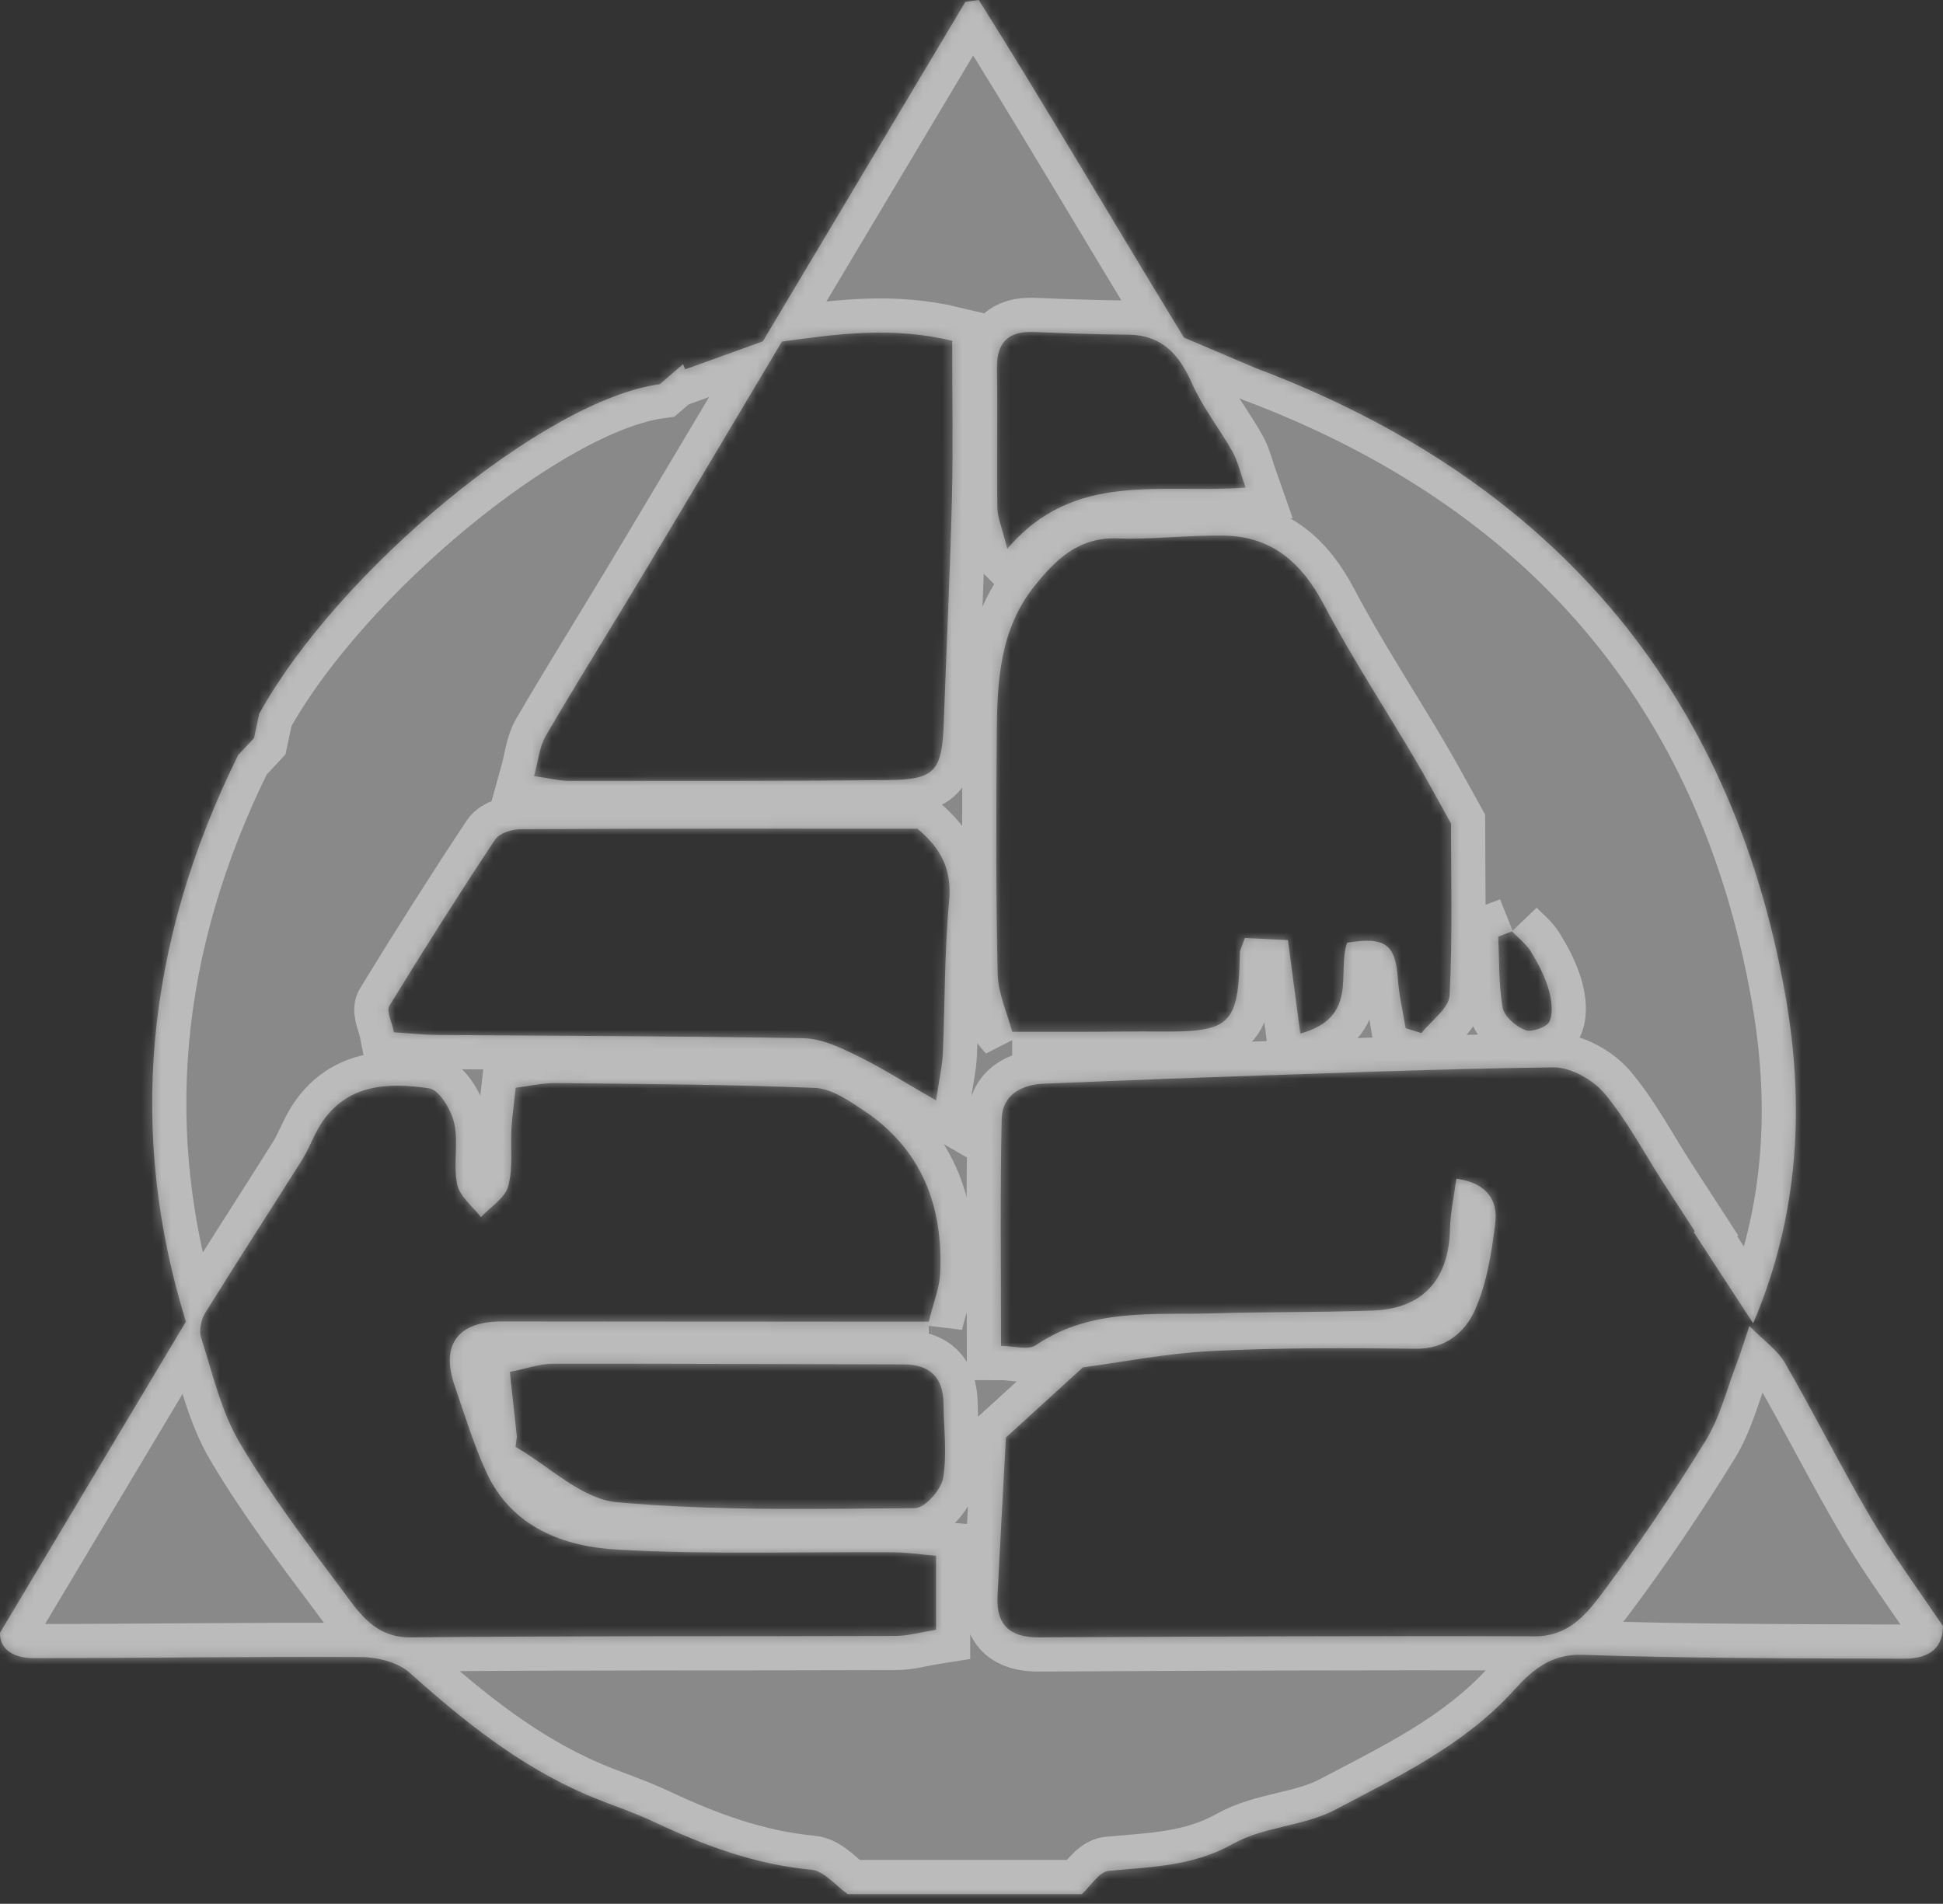 <svg width="199" height="195" viewBox="0 0 199 195" fill="none" xmlns="http://www.w3.org/2000/svg">
<rect x="0" y="0" width="199" height="195" fill="#333333" stroke="none"/>
<g style="mix-blend-mode:overlay" opacity="0.42">
<path d="M86.842 194.019C85.597 193.147 84.406 191.629 83.094 191.509C77.336 190.977 72.09 189.013 66.938 186.59C64.688 185.531 62.298 184.786 60.014 183.801C53.164 180.845 47.466 176.258 41.954 171.332C40.762 170.267 38.685 169.741 37.008 169.728C25.811 169.661 14.607 169.841 3.41 169.841C1.473 169.841 -0.052 168.982 0.001 167.238C6.365 156.587 12.443 146.408 19.041 135.371C13.122 116.265 14.74 96.86 24.393 77.335C24.473 77.248 25.225 76.449 26.017 75.597C26.197 74.765 26.377 73.906 26.55 73.101C34.718 58.369 55.874 40.921 67.57 39.356C68.296 38.731 69.128 38.012 69.953 37.299C70.027 37.479 70.1 37.652 70.173 37.832C73.115 36.773 76.051 35.715 78.128 34.963C85.404 22.76 92.135 11.477 98.865 0.2C99.324 0.133 99.784 0.067 100.243 0C107.133 10.938 113.637 22.115 121.259 34.577C122.744 35.209 125.706 36.467 128.662 37.725C158.652 49.016 177.345 70.411 182.877 102.066C184.767 112.877 184.381 124.247 179.555 135.544C177.251 132.009 175.354 129.1 173.464 126.197C173.497 126.164 173.537 126.131 173.57 126.097C172.465 124.393 171.353 122.696 170.255 120.985C168.304 117.956 166.607 114.707 164.31 111.978C163.132 110.58 160.862 109.308 159.098 109.328C147.128 109.475 135.166 109.968 123.203 110.367C117.791 110.547 112.385 110.786 106.98 110.993C104.577 111.086 102.646 112.164 102.593 114.634C102.42 122.23 102.526 129.832 102.526 137.86C103.844 137.86 105.302 138.32 106.081 137.787C111.72 133.959 118.11 134.698 124.341 134.519C129.774 134.359 135.212 134.432 140.638 134.232C145.73 134.046 148.4 131.037 148.506 125.884C148.54 124.207 148.919 122.536 149.159 120.732C152.394 121.171 153.406 123.042 153.146 125.245C152.78 128.301 152.274 131.476 151.036 134.239C150.038 136.449 148.047 138.187 144.998 138.147C138.015 138.06 131.012 138.034 124.042 138.386C119.395 138.619 114.782 139.545 110.908 140.057C107.865 142.827 105.582 144.904 103.026 147.24C102.726 152.779 102.426 158.144 102.16 163.51C102.014 166.446 103.452 167.731 106.387 167.711C123.323 167.624 140.265 167.544 157.201 167.604C160.516 167.617 162.366 165.48 163.937 163.39C167.759 158.304 171.333 153.012 174.669 147.593C176.186 145.13 176.892 142.168 177.95 139.425C178.297 138.52 178.576 137.588 179.169 135.817C180.693 137.361 182.065 138.3 182.81 139.598C185.866 144.884 188.595 150.356 191.697 155.608C193.907 159.356 196.517 162.871 199 166.566C198.96 169.168 197.129 169.901 194.986 169.894C184.008 169.848 173.024 169.874 162.06 169.495C158.698 169.375 156.715 171.292 154.997 173.183C149.891 178.801 143.214 181.95 136.75 185.365C133.541 187.056 129.434 187.083 126.292 188.853C122.185 191.163 117.924 191.21 113.557 191.623C112.572 191.716 111.713 193.174 110.801 194.006H86.836L86.842 194.019ZM95.124 135.377C95.623 133.34 96.229 131.889 96.295 130.411C96.608 123.475 94.365 117.643 88.38 113.689C86.882 112.697 85.145 111.505 83.481 111.432C74.62 111.073 65.746 111.026 56.879 110.933C55.601 110.919 54.323 111.226 52.818 111.412C52.652 112.983 52.459 114.268 52.386 115.566C52.272 117.557 52.565 119.647 52.046 121.511C51.706 122.729 50.229 123.628 49.257 124.666C48.411 123.561 47.087 122.556 46.827 121.324C46.401 119.301 46.973 117.064 46.521 115.053C46.208 113.682 44.996 111.625 43.951 111.472C39.73 110.86 35.437 110.986 32.774 115.273C32.082 116.392 31.649 117.67 30.95 118.781C27.648 124.034 24.266 129.233 21.004 134.505C20.585 135.184 20.365 136.303 20.605 137.035C21.776 140.67 22.635 144.544 24.546 147.773C27.661 153.052 31.389 157.991 35.077 162.904C36.801 165.208 38.373 167.751 42.094 167.711C58.61 167.544 75.133 167.624 91.655 167.564C93.027 167.564 94.391 167.165 95.869 166.932V159.349C94.125 159.203 92.827 159.01 91.522 158.997C82.096 158.93 72.656 159.25 63.257 158.724C57.744 158.417 52.425 156.46 49.816 150.802C48.505 147.953 47.593 144.917 46.567 141.941C45.109 137.727 46.9 135.344 51.4 135.351C63.376 135.371 75.352 135.364 87.328 135.371C89.745 135.371 92.161 135.371 95.124 135.371V135.377ZM103.665 105.68C107.126 105.68 109.443 105.68 111.76 105.68C114.09 105.68 116.42 105.627 118.749 105.654C126.046 105.734 126.851 104.955 126.984 97.632C126.984 97.319 127.177 97.006 127.49 96.074C128.915 96.141 130.479 96.221 131.91 96.287C132.376 99.822 132.763 102.711 133.175 105.867C139.266 104.183 136.877 99.503 137.975 96.56C141.876 95.908 142.915 96.74 143.161 100.195C143.281 101.912 143.687 103.61 143.96 105.314C144.499 105.481 145.038 105.647 145.584 105.814C146.589 104.529 148.4 103.277 148.466 101.946C148.779 95.768 148.606 89.564 148.606 84.345C147.088 81.622 146.07 79.698 144.965 77.834C141.849 72.555 138.474 67.402 135.618 61.984C133.348 57.676 130.293 54.934 125.353 54.861C121.712 54.807 118.05 55.267 114.416 55.147C110.455 55.02 108.112 57.317 105.935 60.046C102.387 64.493 102.127 69.812 102.087 75.145C102.027 83.346 101.994 91.547 102.18 99.749C102.227 101.779 103.172 103.79 103.671 105.687L103.665 105.68ZM80.085 34.983C75.126 43.297 70.359 51.339 65.553 59.354C62.344 64.706 59.029 69.992 55.887 75.384C55.248 76.483 55.142 77.894 54.696 79.492C56.373 79.731 57.338 79.984 58.297 79.984C69.155 79.984 80.012 80.011 90.87 79.904C95.789 79.858 96.482 79.006 96.662 73.986C96.934 66.351 97.307 58.722 97.494 51.086C97.627 45.807 97.52 40.521 97.52 34.903C91.429 33.445 85.944 34.177 80.085 34.983ZM95.876 112.71C96.202 110.5 96.502 109.222 96.562 107.93C96.788 102.731 96.721 97.512 97.207 92.34C97.5 89.198 96.502 87.001 93.965 84.884C80.565 84.884 66.951 84.864 53.331 84.93C52.432 84.93 51.141 85.337 50.701 86.002C46.987 91.607 43.385 97.293 39.877 103.031C39.551 103.563 40.13 104.642 40.343 105.734C41.974 105.84 43.379 105.993 44.776 106.007C57.292 106.106 69.814 106.113 82.329 106.346C84.166 106.379 86.07 107.298 87.788 108.137C90.337 109.382 92.74 110.919 95.876 112.717V112.71ZM52.938 147.167C52.892 147.513 52.845 147.853 52.798 148.199C56.247 150.176 59.569 153.538 63.17 153.864C73.289 154.783 83.527 154.543 93.712 154.476C94.724 154.47 96.382 152.606 96.588 151.401C97.014 148.938 96.662 146.342 96.635 143.799C96.608 141.069 95.25 139.751 92.507 139.751C80.545 139.731 68.575 139.665 56.613 139.684C55.281 139.684 53.943 140.177 52.219 140.523C52.499 143.08 52.718 145.123 52.938 147.174V147.167ZM103.159 56.219C110.049 48.13 118.849 50.627 127.57 49.941C126.998 48.33 126.765 47.218 126.239 46.28C124.907 43.916 123.183 41.746 122.091 39.29C120.76 36.281 118.996 34.304 115.501 34.277C112.299 34.25 109.09 34.137 105.895 34.004C103.239 33.898 102.06 35.083 102.107 37.772C102.18 42.519 102.08 47.272 102.147 52.018C102.16 52.99 102.6 53.962 103.165 56.225L103.159 56.219ZM154.871 95.389C154.398 95.568 153.925 95.755 153.446 95.934C153.566 98.364 153.479 100.827 153.899 103.204C154.058 104.116 155.263 105.148 156.222 105.514C156.888 105.767 158.472 105.188 158.712 104.595C159.098 103.65 158.905 102.332 158.592 101.28C158.199 99.949 157.527 98.671 156.794 97.479C156.308 96.687 155.516 96.081 154.857 95.395L154.871 95.389Z" fill="white"/>
</g>
<g style="mix-blend-mode:overlay" opacity="0.42">
<mask id="path-2-inside-1_35016_68691" fill="white">
<path d="M86.842 194.019C85.597 193.147 84.406 191.629 83.094 191.509C77.336 190.977 72.09 189.013 66.938 186.59C64.688 185.531 62.298 184.786 60.014 183.801C53.164 180.845 47.466 176.258 41.954 171.332C40.762 170.267 38.685 169.741 37.008 169.728C25.811 169.661 14.607 169.841 3.41 169.841C1.473 169.841 -0.052 168.982 0.001 167.238C6.365 156.587 12.443 146.408 19.041 135.371C13.122 116.265 14.74 96.86 24.393 77.335C24.473 77.248 25.225 76.449 26.017 75.597C26.197 74.765 26.377 73.906 26.55 73.101C34.718 58.369 55.874 40.921 67.57 39.356C68.296 38.731 69.128 38.012 69.953 37.299C70.027 37.479 70.1 37.652 70.173 37.832C73.115 36.773 76.051 35.715 78.128 34.963C85.404 22.76 92.135 11.477 98.865 0.2C99.324 0.133 99.784 0.067 100.243 0C107.133 10.938 113.637 22.115 121.259 34.577C122.744 35.209 125.706 36.467 128.662 37.725C158.652 49.016 177.345 70.411 182.877 102.066C184.767 112.877 184.381 124.247 179.555 135.544C177.251 132.009 175.354 129.1 173.464 126.197C173.497 126.164 173.537 126.131 173.57 126.097C172.465 124.393 171.353 122.696 170.255 120.985C168.304 117.956 166.607 114.707 164.31 111.978C163.132 110.58 160.862 109.308 159.098 109.328C147.128 109.475 135.166 109.968 123.203 110.367C117.791 110.547 112.385 110.786 106.98 110.993C104.577 111.086 102.646 112.164 102.593 114.634C102.42 122.23 102.526 129.832 102.526 137.86C103.844 137.86 105.302 138.32 106.081 137.787C111.72 133.959 118.11 134.698 124.341 134.519C129.774 134.359 135.212 134.432 140.638 134.232C145.73 134.046 148.4 131.037 148.506 125.884C148.54 124.207 148.919 122.536 149.159 120.732C152.394 121.171 153.406 123.042 153.146 125.245C152.78 128.301 152.274 131.476 151.036 134.239C150.038 136.449 148.047 138.187 144.998 138.147C138.015 138.06 131.012 138.034 124.042 138.386C119.395 138.619 114.782 139.545 110.908 140.057C107.865 142.827 105.582 144.904 103.026 147.24C102.726 152.779 102.426 158.144 102.16 163.51C102.014 166.446 103.452 167.731 106.387 167.711C123.323 167.624 140.265 167.544 157.201 167.604C160.516 167.617 162.366 165.48 163.937 163.39C167.759 158.304 171.333 153.012 174.669 147.593C176.186 145.13 176.892 142.168 177.95 139.425C178.297 138.52 178.576 137.588 179.169 135.817C180.693 137.361 182.065 138.3 182.81 139.598C185.866 144.884 188.595 150.356 191.697 155.608C193.907 159.356 196.517 162.871 199 166.566C198.96 169.168 197.129 169.901 194.986 169.894C184.008 169.848 173.024 169.874 162.06 169.495C158.698 169.375 156.715 171.292 154.997 173.183C149.891 178.801 143.214 181.95 136.75 185.365C133.541 187.056 129.434 187.083 126.292 188.853C122.185 191.163 117.924 191.21 113.557 191.623C112.572 191.716 111.713 193.174 110.801 194.006H86.836L86.842 194.019ZM95.124 135.377C95.623 133.34 96.229 131.889 96.295 130.411C96.608 123.475 94.365 117.643 88.38 113.689C86.882 112.697 85.145 111.505 83.481 111.432C74.62 111.073 65.746 111.026 56.879 110.933C55.601 110.919 54.323 111.226 52.818 111.412C52.652 112.983 52.459 114.268 52.386 115.566C52.272 117.557 52.565 119.647 52.046 121.511C51.706 122.729 50.229 123.628 49.257 124.666C48.411 123.561 47.087 122.556 46.827 121.324C46.401 119.301 46.973 117.064 46.521 115.053C46.208 113.682 44.996 111.625 43.951 111.472C39.73 110.86 35.437 110.986 32.774 115.273C32.082 116.392 31.649 117.67 30.95 118.781C27.648 124.034 24.266 129.233 21.004 134.505C20.585 135.184 20.365 136.303 20.605 137.035C21.776 140.67 22.635 144.544 24.546 147.773C27.661 153.052 31.389 157.991 35.077 162.904C36.801 165.208 38.373 167.751 42.094 167.711C58.61 167.544 75.133 167.624 91.655 167.564C93.027 167.564 94.391 167.165 95.869 166.932V159.349C94.125 159.203 92.827 159.01 91.522 158.997C82.096 158.93 72.656 159.25 63.257 158.724C57.744 158.417 52.425 156.46 49.816 150.802C48.505 147.953 47.593 144.917 46.567 141.941C45.109 137.727 46.9 135.344 51.4 135.351C63.376 135.371 75.352 135.364 87.328 135.371C89.745 135.371 92.161 135.371 95.124 135.371V135.377ZM103.665 105.68C107.126 105.68 109.443 105.68 111.76 105.68C114.09 105.68 116.42 105.627 118.749 105.654C126.046 105.734 126.851 104.955 126.984 97.632C126.984 97.319 127.177 97.006 127.49 96.074C128.915 96.141 130.479 96.221 131.91 96.287C132.376 99.822 132.763 102.711 133.175 105.867C139.266 104.183 136.877 99.503 137.975 96.56C141.876 95.908 142.915 96.74 143.161 100.195C143.281 101.912 143.687 103.61 143.96 105.314C144.499 105.481 145.038 105.647 145.584 105.814C146.589 104.529 148.4 103.277 148.466 101.946C148.779 95.768 148.606 89.564 148.606 84.345C147.088 81.622 146.07 79.698 144.965 77.834C141.849 72.555 138.474 67.402 135.618 61.984C133.348 57.676 130.293 54.934 125.353 54.861C121.712 54.807 118.05 55.267 114.416 55.147C110.455 55.02 108.112 57.317 105.935 60.046C102.387 64.493 102.127 69.812 102.087 75.145C102.027 83.346 101.994 91.547 102.18 99.749C102.227 101.779 103.172 103.79 103.671 105.687L103.665 105.68ZM80.085 34.983C75.126 43.297 70.359 51.339 65.553 59.354C62.344 64.706 59.029 69.992 55.887 75.384C55.248 76.483 55.142 77.894 54.696 79.492C56.373 79.731 57.338 79.984 58.297 79.984C69.155 79.984 80.012 80.011 90.87 79.904C95.789 79.858 96.482 79.006 96.662 73.986C96.934 66.351 97.307 58.722 97.494 51.086C97.627 45.807 97.52 40.521 97.52 34.903C91.429 33.445 85.944 34.177 80.085 34.983ZM95.876 112.71C96.202 110.5 96.502 109.222 96.562 107.93C96.788 102.731 96.721 97.512 97.207 92.34C97.5 89.198 96.502 87.001 93.965 84.884C80.565 84.884 66.951 84.864 53.331 84.93C52.432 84.93 51.141 85.337 50.701 86.002C46.987 91.607 43.385 97.293 39.877 103.031C39.551 103.563 40.13 104.642 40.343 105.734C41.974 105.84 43.379 105.993 44.776 106.007C57.292 106.106 69.814 106.113 82.329 106.346C84.166 106.379 86.07 107.298 87.788 108.137C90.337 109.382 92.74 110.919 95.876 112.717V112.71ZM52.938 147.167C52.892 147.513 52.845 147.853 52.798 148.199C56.247 150.176 59.569 153.538 63.17 153.864C73.289 154.783 83.527 154.543 93.712 154.476C94.724 154.47 96.382 152.606 96.588 151.401C97.014 148.938 96.662 146.342 96.635 143.799C96.608 141.069 95.25 139.751 92.507 139.751C80.545 139.731 68.575 139.665 56.613 139.684C55.281 139.684 53.943 140.177 52.219 140.523C52.499 143.08 52.718 145.123 52.938 147.174V147.167ZM103.159 56.219C110.049 48.13 118.849 50.627 127.57 49.941C126.998 48.33 126.765 47.218 126.239 46.28C124.907 43.916 123.183 41.746 122.091 39.29C120.76 36.281 118.996 34.304 115.501 34.277C112.299 34.25 109.09 34.137 105.895 34.004C103.239 33.898 102.06 35.083 102.107 37.772C102.18 42.519 102.08 47.272 102.147 52.018C102.16 52.99 102.6 53.962 103.165 56.225L103.159 56.219ZM154.871 95.389C154.398 95.568 153.925 95.755 153.446 95.934C153.566 98.364 153.479 100.827 153.899 103.204C154.058 104.116 155.263 105.148 156.222 105.514C156.888 105.767 158.472 105.188 158.712 104.595C159.098 103.65 158.905 102.332 158.592 101.28C158.199 99.949 157.527 98.671 156.794 97.479C156.308 96.687 155.516 96.081 154.857 95.395L154.871 95.389Z"/>
</mask>
<path d="M86.842 194.019C85.597 193.147 84.406 191.629 83.094 191.509C77.336 190.977 72.09 189.013 66.938 186.59C64.688 185.531 62.298 184.786 60.014 183.801C53.164 180.845 47.466 176.258 41.954 171.332C40.762 170.267 38.685 169.741 37.008 169.728C25.811 169.661 14.607 169.841 3.41 169.841C1.473 169.841 -0.052 168.982 0.001 167.238C6.365 156.587 12.443 146.408 19.041 135.371C13.122 116.265 14.74 96.86 24.393 77.335C24.473 77.248 25.225 76.449 26.017 75.597C26.197 74.765 26.377 73.906 26.55 73.101C34.718 58.369 55.874 40.921 67.57 39.356C68.296 38.731 69.128 38.012 69.953 37.299C70.027 37.479 70.1 37.652 70.173 37.832C73.115 36.773 76.051 35.715 78.128 34.963C85.404 22.76 92.135 11.477 98.865 0.2C99.324 0.133 99.784 0.067 100.243 0C107.133 10.938 113.637 22.115 121.259 34.577C122.744 35.209 125.706 36.467 128.662 37.725C158.652 49.016 177.345 70.411 182.877 102.066C184.767 112.877 184.381 124.247 179.555 135.544C177.251 132.009 175.354 129.1 173.464 126.197C173.497 126.164 173.537 126.131 173.57 126.097C172.465 124.393 171.353 122.696 170.255 120.985C168.304 117.956 166.607 114.707 164.31 111.978C163.132 110.58 160.862 109.308 159.098 109.328C147.128 109.475 135.166 109.968 123.203 110.367C117.791 110.547 112.385 110.786 106.98 110.993C104.577 111.086 102.646 112.164 102.593 114.634C102.42 122.23 102.526 129.832 102.526 137.86C103.844 137.86 105.302 138.32 106.081 137.787C111.72 133.959 118.11 134.698 124.341 134.519C129.774 134.359 135.212 134.432 140.638 134.232C145.73 134.046 148.4 131.037 148.506 125.884C148.54 124.207 148.919 122.536 149.159 120.732C152.394 121.171 153.406 123.042 153.146 125.245C152.78 128.301 152.274 131.476 151.036 134.239C150.038 136.449 148.047 138.187 144.998 138.147C138.015 138.06 131.012 138.034 124.042 138.386C119.395 138.619 114.782 139.545 110.908 140.057C107.865 142.827 105.582 144.904 103.026 147.24C102.726 152.779 102.426 158.144 102.16 163.51C102.014 166.446 103.452 167.731 106.387 167.711C123.323 167.624 140.265 167.544 157.201 167.604C160.516 167.617 162.366 165.48 163.937 163.39C167.759 158.304 171.333 153.012 174.669 147.593C176.186 145.13 176.892 142.168 177.95 139.425C178.297 138.52 178.576 137.588 179.169 135.817C180.693 137.361 182.065 138.3 182.81 139.598C185.866 144.884 188.595 150.356 191.697 155.608C193.907 159.356 196.517 162.871 199 166.566C198.96 169.168 197.129 169.901 194.986 169.894C184.008 169.848 173.024 169.874 162.06 169.495C158.698 169.375 156.715 171.292 154.997 173.183C149.891 178.801 143.214 181.95 136.75 185.365C133.541 187.056 129.434 187.083 126.292 188.853C122.185 191.163 117.924 191.21 113.557 191.623C112.572 191.716 111.713 193.174 110.801 194.006H86.836L86.842 194.019ZM95.124 135.377C95.623 133.34 96.229 131.889 96.295 130.411C96.608 123.475 94.365 117.643 88.38 113.689C86.882 112.697 85.145 111.505 83.481 111.432C74.62 111.073 65.746 111.026 56.879 110.933C55.601 110.919 54.323 111.226 52.818 111.412C52.652 112.983 52.459 114.268 52.386 115.566C52.272 117.557 52.565 119.647 52.046 121.511C51.706 122.729 50.229 123.628 49.257 124.666C48.411 123.561 47.087 122.556 46.827 121.324C46.401 119.301 46.973 117.064 46.521 115.053C46.208 113.682 44.996 111.625 43.951 111.472C39.73 110.86 35.437 110.986 32.774 115.273C32.082 116.392 31.649 117.67 30.95 118.781C27.648 124.034 24.266 129.233 21.004 134.505C20.585 135.184 20.365 136.303 20.605 137.035C21.776 140.67 22.635 144.544 24.546 147.773C27.661 153.052 31.389 157.991 35.077 162.904C36.801 165.208 38.373 167.751 42.094 167.711C58.61 167.544 75.133 167.624 91.655 167.564C93.027 167.564 94.391 167.165 95.869 166.932V159.349C94.125 159.203 92.827 159.01 91.522 158.997C82.096 158.93 72.656 159.25 63.257 158.724C57.744 158.417 52.425 156.46 49.816 150.802C48.505 147.953 47.593 144.917 46.567 141.941C45.109 137.727 46.9 135.344 51.4 135.351C63.376 135.371 75.352 135.364 87.328 135.371C89.745 135.371 92.161 135.371 95.124 135.371V135.377ZM103.665 105.68C107.126 105.68 109.443 105.68 111.76 105.68C114.09 105.68 116.42 105.627 118.749 105.654C126.046 105.734 126.851 104.955 126.984 97.632C126.984 97.319 127.177 97.006 127.49 96.074C128.915 96.141 130.479 96.221 131.91 96.287C132.376 99.822 132.763 102.711 133.175 105.867C139.266 104.183 136.877 99.503 137.975 96.56C141.876 95.908 142.915 96.74 143.161 100.195C143.281 101.912 143.687 103.61 143.96 105.314C144.499 105.481 145.038 105.647 145.584 105.814C146.589 104.529 148.4 103.277 148.466 101.946C148.779 95.768 148.606 89.564 148.606 84.345C147.088 81.622 146.07 79.698 144.965 77.834C141.849 72.555 138.474 67.402 135.618 61.984C133.348 57.676 130.293 54.934 125.353 54.861C121.712 54.807 118.05 55.267 114.416 55.147C110.455 55.02 108.112 57.317 105.935 60.046C102.387 64.493 102.127 69.812 102.087 75.145C102.027 83.346 101.994 91.547 102.18 99.749C102.227 101.779 103.172 103.79 103.671 105.687L103.665 105.68ZM80.085 34.983C75.126 43.297 70.359 51.339 65.553 59.354C62.344 64.706 59.029 69.992 55.887 75.384C55.248 76.483 55.142 77.894 54.696 79.492C56.373 79.731 57.338 79.984 58.297 79.984C69.155 79.984 80.012 80.011 90.87 79.904C95.789 79.858 96.482 79.006 96.662 73.986C96.934 66.351 97.307 58.722 97.494 51.086C97.627 45.807 97.52 40.521 97.52 34.903C91.429 33.445 85.944 34.177 80.085 34.983ZM95.876 112.71C96.202 110.5 96.502 109.222 96.562 107.93C96.788 102.731 96.721 97.512 97.207 92.34C97.5 89.198 96.502 87.001 93.965 84.884C80.565 84.884 66.951 84.864 53.331 84.93C52.432 84.93 51.141 85.337 50.701 86.002C46.987 91.607 43.385 97.293 39.877 103.031C39.551 103.563 40.13 104.642 40.343 105.734C41.974 105.84 43.379 105.993 44.776 106.007C57.292 106.106 69.814 106.113 82.329 106.346C84.166 106.379 86.07 107.298 87.788 108.137C90.337 109.382 92.74 110.919 95.876 112.717V112.71ZM52.938 147.167C52.892 147.513 52.845 147.853 52.798 148.199C56.247 150.176 59.569 153.538 63.17 153.864C73.289 154.783 83.527 154.543 93.712 154.476C94.724 154.47 96.382 152.606 96.588 151.401C97.014 148.938 96.662 146.342 96.635 143.799C96.608 141.069 95.25 139.751 92.507 139.751C80.545 139.731 68.575 139.665 56.613 139.684C55.281 139.684 53.943 140.177 52.219 140.523C52.499 143.08 52.718 145.123 52.938 147.174V147.167ZM103.159 56.219C110.049 48.13 118.849 50.627 127.57 49.941C126.998 48.33 126.765 47.218 126.239 46.28C124.907 43.916 123.183 41.746 122.091 39.29C120.76 36.281 118.996 34.304 115.501 34.277C112.299 34.25 109.09 34.137 105.895 34.004C103.239 33.898 102.06 35.083 102.107 37.772C102.18 42.519 102.08 47.272 102.147 52.018C102.16 52.99 102.6 53.962 103.165 56.225L103.159 56.219ZM154.871 95.389C154.398 95.568 153.925 95.755 153.446 95.934C153.566 98.364 153.479 100.827 153.899 103.204C154.058 104.116 155.263 105.148 156.222 105.514C156.888 105.767 158.472 105.188 158.712 104.595C159.098 103.65 158.905 102.332 158.592 101.28C158.199 99.949 157.527 98.671 156.794 97.479C156.308 96.687 155.516 96.081 154.857 95.395L154.871 95.389Z" stroke="white" stroke-width="7" mask="url(#path-2-inside-1_35016_68691)"/>
</g>
</svg>
